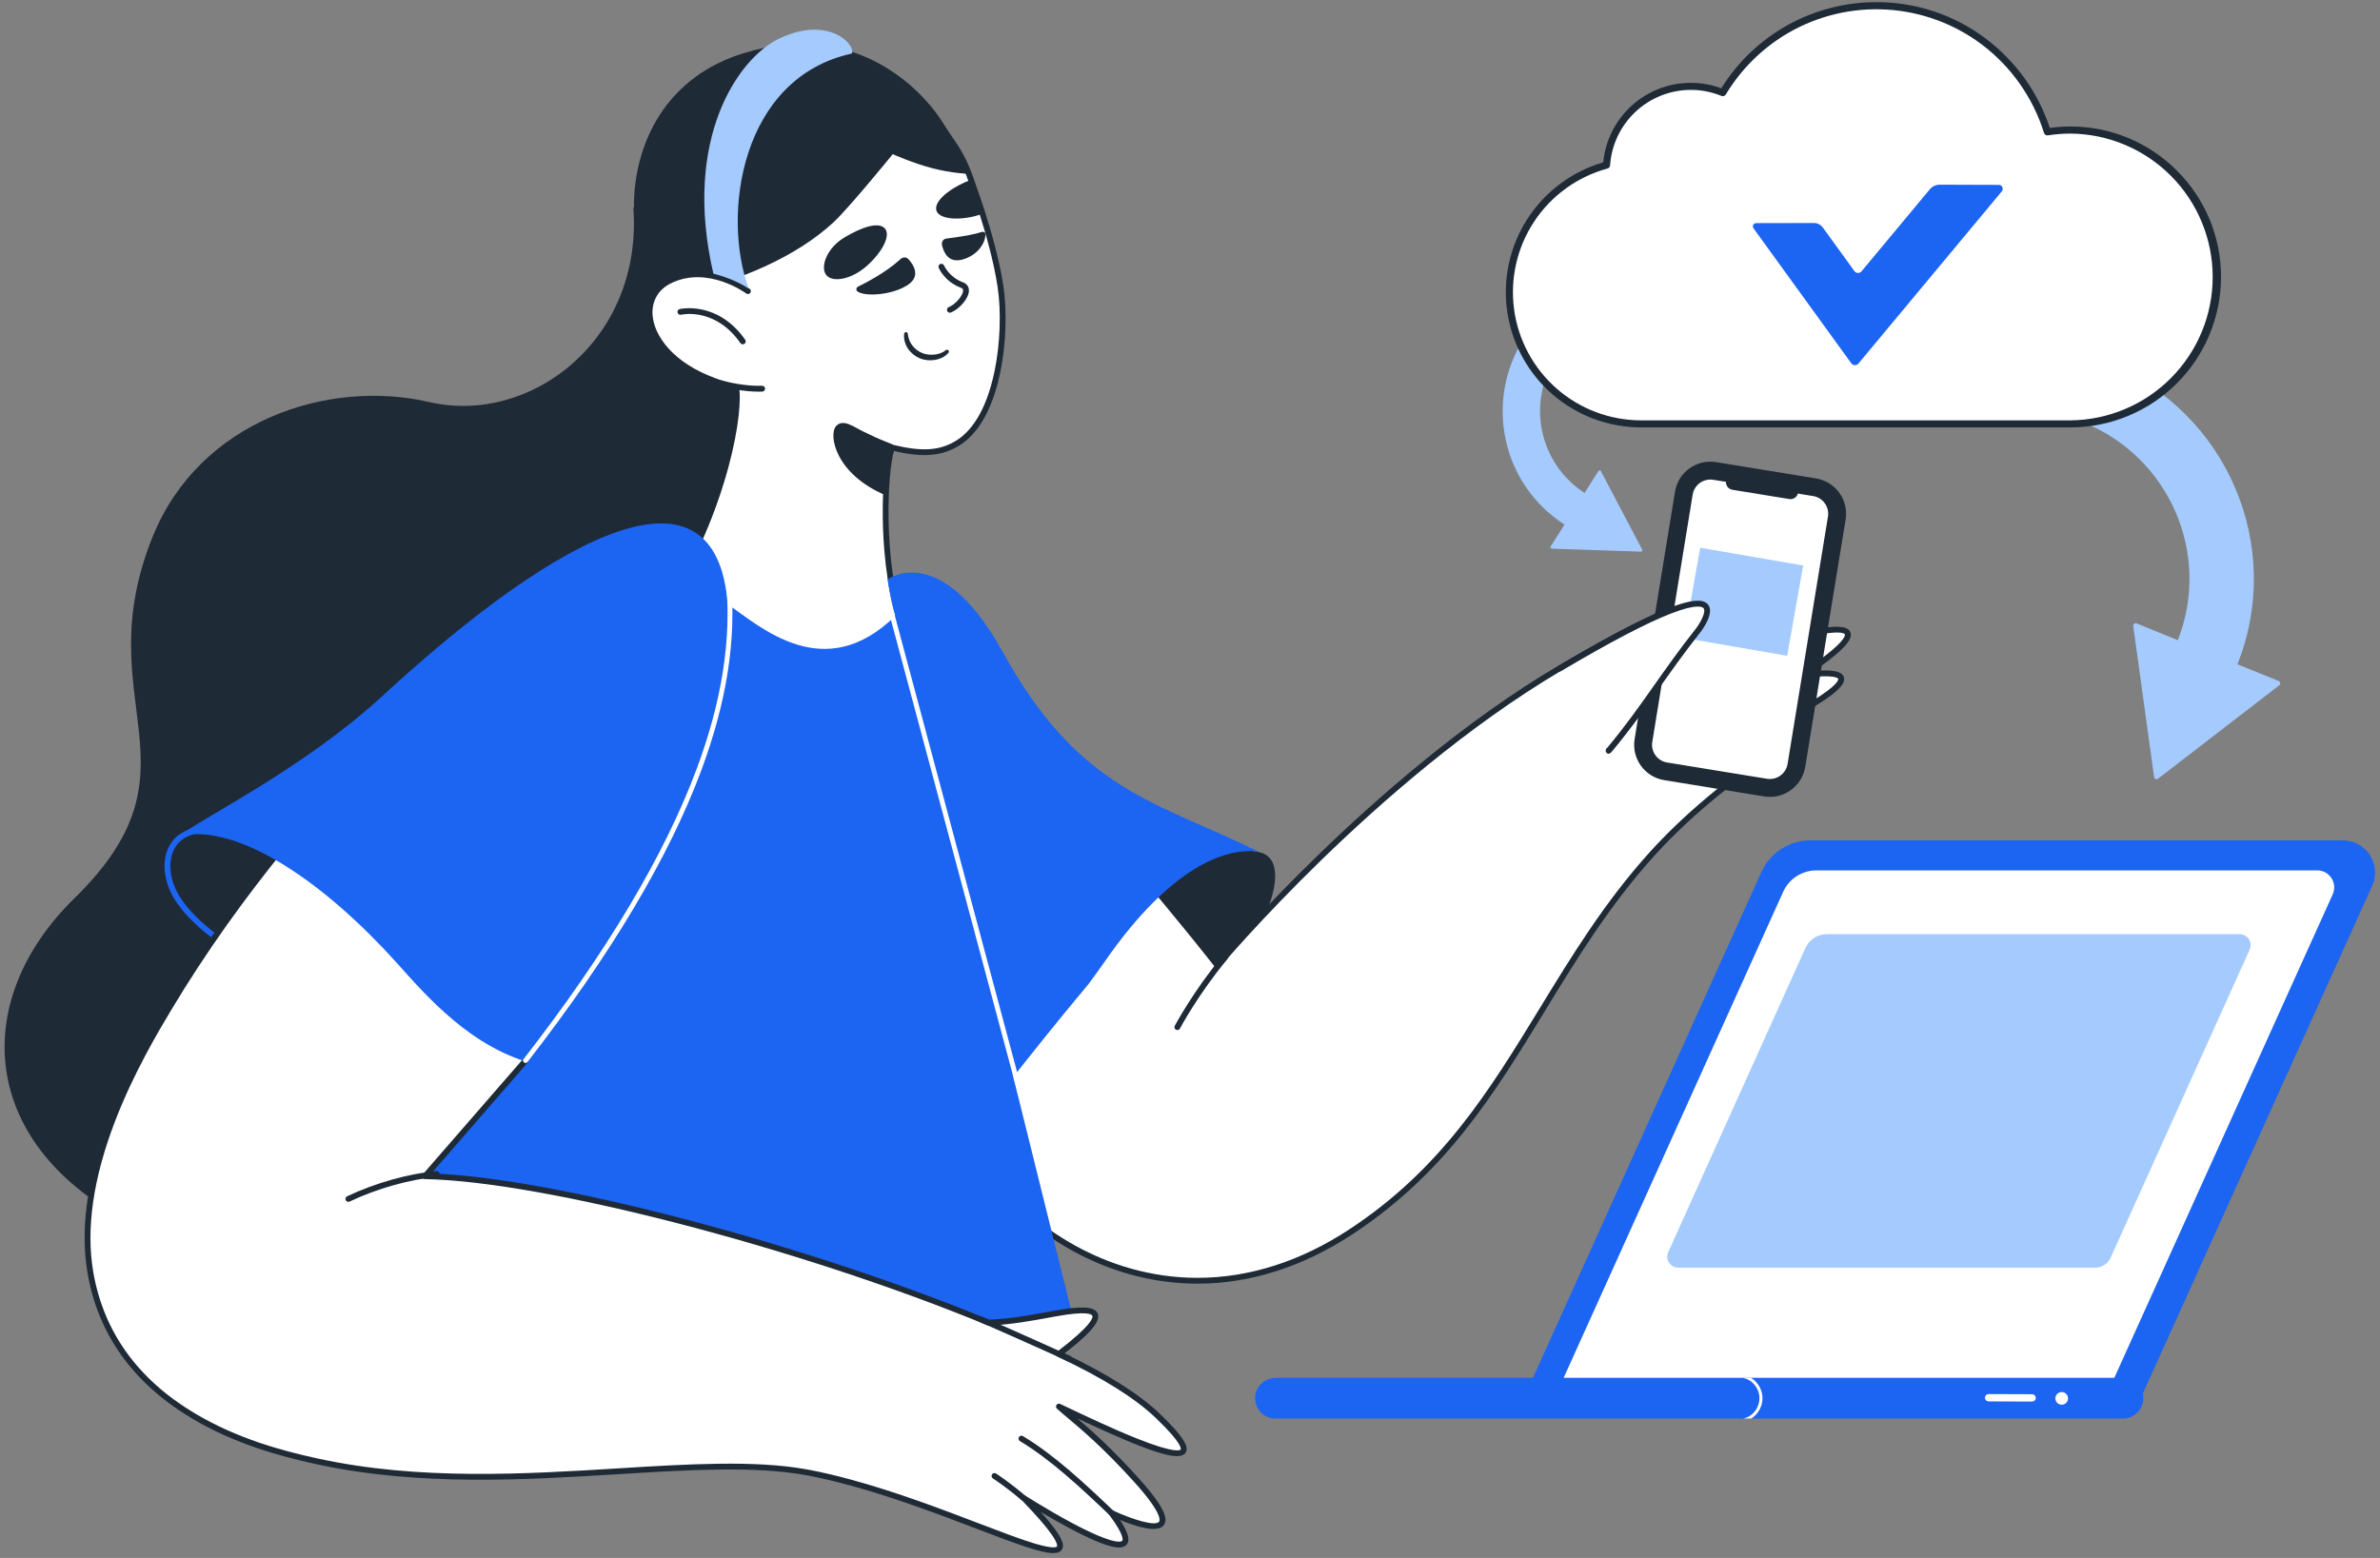 <svg width="336" height="220" viewBox="0 0 336 220" fill="none" xmlns="http://www.w3.org/2000/svg">
<rect x="0" y="0" width="336" height="220" fill="#808080" stroke="none"/>
<g clip-path="url(#clip0_1_8945)">
<g clip-path="url(#clip1_1_8945)">
<path d="M216.803 199.893C215.451 199.893 214.451 198.927 215.007 197.697L248.67 123.146C249.899 120.423 252.614 118.672 255.607 118.672H330.747C334.051 118.672 336.254 122.075 334.897 125.082L301.418 199.225C301.116 199.892 300.534 199.807 299.801 199.807L216.803 199.893H216.803Z" fill="#1C64F2"/>
<path d="M251.746 125.928C252.152 125.029 252.809 124.266 253.638 123.731C254.468 123.197 255.434 122.912 256.422 122.912H327.137C328.879 122.912 330.04 124.706 329.325 126.292L297.944 195.788H220.201L251.746 125.928Z" fill="white"/>
<path d="M193.435 195.245L195.49 199.733L215.607 199.593L244.951 199.388L245.391 199.863L245.814 200.319L245.815 200.32H299.705C301.295 200.32 302.585 199.033 302.585 197.446C302.585 197.223 302.561 197.008 302.513 196.8C302.219 195.523 301.074 194.57 299.705 194.57H245.968L245.939 194.578L245.936 194.579L244.585 194.938L216.176 195.108L193.435 195.245Z" fill="#1C64F2"/>
<path d="M180.154 194.57C178.603 194.57 177.268 195.759 177.195 197.306C177.117 198.957 178.435 200.32 180.072 200.32H245.728C247.319 200.32 248.608 199.033 248.608 197.445C248.608 195.857 247.319 194.57 245.728 194.57H180.154L180.154 194.57Z" fill="#1C64F2"/>
<path d="M291.064 198.368C290.569 198.368 290.168 197.967 290.168 197.473C290.168 196.979 290.569 196.579 291.064 196.579C291.559 196.579 291.96 196.979 291.96 197.473C291.96 197.967 291.559 198.368 291.064 198.368Z" fill="white"/>
<path d="M286.884 197.922C287.021 197.922 287.153 197.867 287.251 197.771C287.348 197.674 287.403 197.542 287.403 197.405C287.404 197.337 287.39 197.27 287.365 197.207C287.339 197.144 287.301 197.087 287.253 197.038C287.205 196.99 287.147 196.952 287.085 196.925C287.022 196.899 286.954 196.885 286.886 196.885L280.75 196.864H280.748C280.611 196.864 280.479 196.918 280.382 197.015C280.284 197.112 280.229 197.243 280.229 197.38C280.229 197.448 280.242 197.516 280.268 197.579C280.294 197.642 280.332 197.699 280.38 197.747C280.428 197.795 280.485 197.834 280.548 197.86C280.611 197.886 280.678 197.9 280.746 197.9L286.882 197.922H286.884Z" fill="white"/>
<path d="M247.204 194.57C248.152 195.149 248.823 196.247 248.823 197.445C248.823 198.374 248.425 199.244 247.808 199.861C247.634 200.036 247.442 200.19 247.236 200.32H246.057C246.177 200.302 246.296 200.274 246.413 200.238C246.414 200.238 246.415 200.237 246.416 200.237C246.679 200.155 246.929 200.027 247.156 199.861H247.157C247.89 199.333 248.394 198.427 248.394 197.445C248.394 195.989 247.267 194.702 245.936 194.579C245.918 194.577 245.9 194.576 245.882 194.575L245.834 194.572H245.829C245.816 194.571 245.802 194.571 245.789 194.571L247.204 194.57Z" fill="white"/>
</g>
<g clip-path="url(#clip2_1_8945)">
<path d="M133.745 156.984C144.97 151.663 151.7 141.769 156.071 135.635C164.679 123.558 172.02 118.786 177.986 120.401C186.497 122.706 167.659 156.562 133.745 156.984Z" fill="#1F2A37"/>
<path d="M233.248 120.567C216.961 138.581 212.234 159.83 190.679 173.973C166.881 189.587 142.779 176.358 133.745 156.984L161.46 123.664C162.833 125.144 166.723 129.93 168.176 131.709C168.466 132.063 168.754 132.418 169.041 132.774C170.669 134.789 171.885 136.36 171.885 136.36C171.885 136.36 194.232 109.681 220.274 94.319C248.614 77.602 239.872 88.953 239.872 88.953C271.086 77.483 252.344 90.196 252.344 90.196C270.226 85.479 254.448 95.341 254.448 95.341C268.241 93.571 251.735 101.738 251.38 101.914C263.086 99.641 245.88 106.595 233.248 120.567Z" fill="white"/>
<path d="M169.065 181.273C165.808 181.273 162.554 180.819 159.337 179.905C148.252 176.754 138.545 168.251 133.372 157.158C133.339 157.087 133.327 157.009 133.337 156.931C133.347 156.854 133.379 156.781 133.429 156.721L161.144 123.402C161.182 123.357 161.228 123.32 161.281 123.295C161.334 123.269 161.391 123.255 161.45 123.253C161.508 123.251 161.566 123.262 161.62 123.285C161.674 123.308 161.723 123.342 161.762 123.385C163.025 124.747 166.431 128.919 168.067 130.925L168.495 131.449C168.794 131.813 169.083 132.172 169.361 132.516C170.215 133.574 171.062 134.638 171.9 135.709C173.226 134.162 178.467 128.15 186.028 120.805C194.111 112.952 206.578 101.921 220.065 93.965C237.065 83.937 240.293 84.204 241.241 85.278C241.889 86.011 241.418 87.236 240.906 88.138C246.457 86.126 250.705 84.791 253.543 84.168C256.385 83.544 257.831 83.616 258.234 84.401C258.644 85.2 257.843 86.379 255.636 88.225C255.201 88.587 254.759 88.939 254.308 89.281C259.785 87.998 260.896 88.533 261.211 89.261C261.461 89.839 261.338 90.818 258.138 93.277C257.428 93.823 256.7 94.337 256.095 94.749C258.776 94.526 260.061 94.806 260.31 95.631C260.502 96.266 260.203 97.309 256.152 99.767C255.343 100.258 254.518 100.723 253.795 101.117C255.088 100.996 255.478 101.186 255.638 101.554C255.976 102.335 254.839 103.202 250.844 106.088C246.309 109.363 239.456 114.313 233.553 120.843C227.227 127.84 222.604 135.405 218.134 142.721C210.932 154.507 204.13 165.639 190.904 174.317C183.872 178.931 176.46 181.273 169.065 181.273ZM134.229 157.046C139.329 167.811 148.781 176.05 159.562 179.113C162.701 180.005 165.879 180.448 169.059 180.449C176.299 180.449 183.558 178.153 190.453 173.629C203.525 165.053 210.28 153.997 217.432 142.293C221.922 134.944 226.565 127.345 232.943 120.291C238.904 113.697 245.799 108.717 250.362 105.421C252.352 103.984 254.404 102.501 254.803 101.915C254.507 101.868 253.693 101.884 251.459 102.318C251.256 102.357 251.056 102.241 250.991 102.046C250.925 101.85 251.013 101.637 251.198 101.545C251.441 101.425 253.636 100.332 255.725 99.064C259.704 96.649 259.532 95.9 259.522 95.869C259.514 95.839 259.245 95.14 254.501 95.749C254.408 95.761 254.313 95.741 254.233 95.692C254.153 95.643 254.092 95.568 254.06 95.48C254.029 95.391 254.028 95.295 254.059 95.206C254.09 95.117 254.151 95.042 254.23 94.992C254.248 94.981 255.997 93.885 257.64 92.622C260.703 90.267 260.468 89.614 260.456 89.587C260.412 89.486 259.814 88.651 252.449 90.594C252.355 90.618 252.256 90.609 252.168 90.567C252.08 90.526 252.01 90.455 251.97 90.366C251.93 90.278 251.922 90.178 251.948 90.085C251.975 89.991 252.033 89.91 252.113 89.856C252.129 89.845 253.675 88.793 255.112 87.591C257.764 85.371 257.505 84.782 257.502 84.776C257.49 84.753 257.17 84.214 253.719 84.972C250.72 85.63 246.109 87.099 240.014 89.339C239.931 89.37 239.839 89.372 239.754 89.347C239.669 89.321 239.594 89.268 239.542 89.196C239.489 89.124 239.461 89.038 239.462 88.948C239.463 88.859 239.492 88.773 239.546 88.702C240.226 87.818 241.039 86.291 240.625 85.823C240.212 85.356 237.537 84.614 220.483 94.673C207.066 102.588 194.652 113.573 186.601 121.395C177.875 129.873 172.257 136.558 172.201 136.624C172.162 136.672 172.112 136.709 172.056 136.735C172 136.76 171.939 136.773 171.878 136.772C171.816 136.771 171.756 136.756 171.701 136.728C171.646 136.7 171.598 136.661 171.56 136.612C171.548 136.596 170.328 135.021 168.721 133.032C168.435 132.677 168.148 132.323 167.859 131.97L167.43 131.445C165.921 129.596 162.904 125.898 161.474 124.292L134.229 157.046Z" fill="#1F2A37"/>
<path d="M172.99 135.14C168.768 140.222 166.216 145.046 166.216 145.046L172.99 135.14Z" fill="white"/>
<path d="M166.215 145.457C166.145 145.457 166.075 145.439 166.013 145.404C165.952 145.369 165.9 145.319 165.863 145.258C165.827 145.197 165.807 145.128 165.805 145.057C165.803 144.986 165.819 144.916 165.852 144.853C165.878 144.805 168.472 139.934 172.674 134.877C172.744 134.793 172.844 134.74 172.953 134.73C173.061 134.72 173.169 134.754 173.253 134.823C173.337 134.893 173.39 134.993 173.4 135.102C173.41 135.21 173.377 135.319 173.307 135.403C169.159 140.395 166.605 145.19 166.58 145.238C166.545 145.304 166.492 145.36 166.428 145.398C166.364 145.437 166.29 145.457 166.215 145.457ZM227.164 106.34C227.085 106.34 227.008 106.318 226.942 106.275C226.876 106.233 226.824 106.173 226.791 106.102C226.758 106.031 226.745 105.952 226.756 105.875C226.766 105.797 226.798 105.724 226.849 105.664C229.542 102.456 231.635 99.5 233.851 96.371C235.725 93.724 237.662 90.988 240.096 87.912C240.164 87.828 240.263 87.773 240.371 87.761C240.479 87.749 240.587 87.78 240.672 87.847C240.757 87.915 240.812 88.013 240.825 88.121C240.838 88.228 240.808 88.337 240.741 88.423C238.321 91.481 236.39 94.208 234.522 96.846C232.296 99.99 230.194 102.959 227.479 106.193C227.44 106.239 227.392 106.276 227.338 106.301C227.283 106.327 227.224 106.34 227.164 106.34ZM241.415 96.15C241.321 96.15 241.23 96.118 241.157 96.059C241.084 96 241.033 95.918 241.013 95.826C240.993 95.734 241.005 95.639 241.047 95.555C241.089 95.471 241.158 95.403 241.243 95.364C241.328 95.325 249.792 91.431 253.853 88.688C253.898 88.657 253.949 88.635 254.002 88.624C254.055 88.612 254.11 88.611 254.164 88.621C254.218 88.631 254.269 88.651 254.315 88.681C254.36 88.711 254.399 88.75 254.43 88.795C254.46 88.841 254.482 88.891 254.492 88.945C254.503 88.999 254.503 89.054 254.492 89.107C254.481 89.161 254.46 89.211 254.429 89.257C254.399 89.302 254.359 89.34 254.314 89.37C250.197 92.15 241.672 96.073 241.586 96.112C241.531 96.137 241.472 96.15 241.415 96.15ZM243.777 100.495C243.681 100.495 243.588 100.462 243.514 100.4C243.44 100.339 243.39 100.253 243.373 100.159C243.355 100.064 243.371 99.966 243.418 99.882C243.465 99.799 243.54 99.734 243.63 99.7C243.703 99.672 251 96.863 256.009 93.851C256.103 93.795 256.215 93.778 256.321 93.804C256.427 93.831 256.518 93.898 256.574 93.992C256.63 94.085 256.647 94.197 256.62 94.303C256.594 94.409 256.527 94.5 256.433 94.556C251.361 97.605 243.998 100.439 243.924 100.468C243.877 100.486 243.828 100.495 243.777 100.495ZM244.494 104.921C244.397 104.921 244.302 104.886 244.228 104.823C244.154 104.76 244.104 104.672 244.089 104.576C244.073 104.48 244.092 104.381 244.142 104.298C244.193 104.214 244.271 104.151 244.364 104.12C244.416 104.102 249.666 102.334 253.714 100.286C253.762 100.262 253.815 100.247 253.869 100.243C253.923 100.239 253.977 100.245 254.028 100.262C254.08 100.279 254.127 100.306 254.168 100.341C254.209 100.376 254.243 100.419 254.267 100.467C254.291 100.516 254.306 100.568 254.31 100.622C254.314 100.676 254.308 100.73 254.291 100.781C254.274 100.833 254.247 100.88 254.212 100.921C254.177 100.962 254.134 100.996 254.086 101.02C249.984 103.095 244.678 104.882 244.625 104.9C244.583 104.914 244.539 104.921 244.494 104.921Z" fill="#1F2A37"/>
<path d="M89.408 29.247C90.826 47.915 74.95 60.1 60.594 56.775C46.238 53.45 28.183 59.482 21.593 75.688C12.034 99.196 29.508 108.289 10.521 126.835C-5.296 142.285 -2.699 164.192 22.607 174.56C22.607 174.56 72.46 182.795 83.726 173.093C92.845 165.239 98.429 155.242 102.122 143.014C110.376 115.679 100.426 96.476 100.426 96.476L106.523 51.354L89.408 29.247Z" fill="#1F2A37"/>
<path d="M135.341 62.487C132.999 63.989 130.404 64.304 125.939 63.202C124.913 65.722 124.137 78.787 127.202 88.058C123.518 94.014 101.926 97.322 94.267 84.6C102.449 71.538 104.628 57.846 103.899 54.575L94.805 41.984C94.566 41.697 94.335 41.402 94.113 41.101C92.939 39.518 93.642 37.434 93.008 35.624C89.265 24.958 93.575 12.968 107.236 9.015C107.417 8.966 108.63 8.605 108.642 8.602C111.489 7.839 113.377 7.79 116.319 8.023C122.938 8.545 128.331 11.504 132.155 16.873C133.742 19.102 135.23 20.918 136.321 23.422C136.606 24.083 136.861 24.749 137.096 25.422C137.115 25.467 137.129 25.512 137.145 25.558C137.147 25.568 137.151 25.576 137.154 25.584V25.585C137.154 25.587 137.156 25.588 137.156 25.59C137.163 25.607 137.169 25.627 137.176 25.645C137.176 25.649 137.178 25.653 137.18 25.657C137.181 25.662 137.185 25.669 137.187 25.674C137.194 25.698 137.201 25.722 137.21 25.744C137.212 25.751 137.216 25.763 137.218 25.771C137.344 26.132 137.742 27.232 138.254 28.774C138.332 29.011 138.41 29.247 138.486 29.485C138.551 29.682 138.616 29.885 138.682 30.092C138.689 30.117 138.698 30.143 138.706 30.169C139.618 33.042 140.698 36.869 141.234 40.371C142.226 46.848 141.088 58.8 135.341 62.487Z" fill="white"/>
<path d="M112.302 93.745C112.243 93.745 112.185 93.745 112.126 93.744C103.94 93.695 97.303 90.44 93.915 84.812C93.876 84.747 93.855 84.673 93.856 84.597C93.856 84.521 93.878 84.446 93.918 84.382C102.122 71.285 104.116 57.834 103.514 54.745L94.48 42.236C94.238 41.946 94.005 41.649 93.781 41.344C93.02 40.319 92.972 39.131 92.925 37.982C92.893 37.196 92.862 36.453 92.62 35.76C90.603 30.014 90.902 24.114 93.461 19.149C96.067 14.093 100.79 10.452 107.121 8.62C107.3 8.571 108.477 8.222 108.523 8.208C111.499 7.41 113.416 7.381 116.352 7.613C123.181 8.152 128.611 11.187 132.49 16.635C132.78 17.042 133.068 17.436 133.349 17.823C134.604 19.545 135.79 21.172 136.699 23.258C136.973 23.895 137.229 24.556 137.482 25.277C137.495 25.311 137.507 25.345 137.518 25.378L137.533 25.419L137.538 25.436L137.543 25.448C137.548 25.46 137.552 25.473 137.556 25.486C137.561 25.498 137.566 25.51 137.569 25.522C137.574 25.535 137.579 25.548 137.582 25.558C137.585 25.567 137.587 25.576 137.59 25.585C137.6 25.607 137.606 25.627 137.612 25.65L137.693 25.881C138.02 26.799 138.337 27.72 138.645 28.645C138.724 28.882 138.801 29.12 138.878 29.358C138.928 29.511 138.979 29.669 139.031 29.83L139.074 29.966L139.079 29.982L139.086 30.006C139.091 30.021 139.096 30.036 139.1 30.05C139.955 32.744 141.09 36.708 141.641 40.308C142.194 43.92 142.032 48.614 141.218 52.558C140.496 56.054 138.93 60.674 135.563 62.833H135.563C133.101 64.412 130.371 64.666 126.206 63.689C125.289 66.76 124.646 79.014 127.592 87.929C127.631 88.044 127.616 88.171 127.552 88.275C125.614 91.406 119.079 93.745 112.302 93.745ZM94.751 84.602C96.485 87.383 99.006 89.518 102.248 90.949C105.121 92.218 108.539 92.9 112.131 92.921C112.189 92.922 112.248 92.922 112.306 92.922C118.702 92.922 124.826 90.829 126.75 87.999C125 82.586 124.667 76.357 124.625 73.104C124.562 68.161 125.047 64.303 125.559 63.047C125.596 62.956 125.665 62.88 125.753 62.836C125.841 62.791 125.942 62.779 126.038 62.803C130.22 63.835 132.767 63.649 135.119 62.141C136.844 61.034 139.163 58.445 140.412 52.392C141.208 48.537 141.367 43.954 140.827 40.433C140.284 36.882 139.16 32.959 138.314 30.293C138.312 30.288 138.311 30.284 138.309 30.279L138.302 30.254C138.297 30.24 138.293 30.225 138.288 30.211L138.247 30.082C138.197 29.925 138.147 29.769 138.095 29.613C138.019 29.377 137.942 29.14 137.864 28.905C137.44 27.628 137.1 26.671 136.918 26.156L136.829 25.907C136.825 25.895 136.821 25.882 136.818 25.869C136.812 25.851 136.805 25.832 136.8 25.814C136.795 25.802 136.791 25.791 136.787 25.779C136.783 25.768 136.78 25.758 136.776 25.748C136.773 25.741 136.771 25.735 136.768 25.728L136.767 25.724C136.761 25.708 136.755 25.691 136.751 25.675L136.741 25.646C136.732 25.623 136.724 25.599 136.715 25.575C136.712 25.569 136.71 25.563 136.708 25.557C136.461 24.851 136.211 24.205 135.943 23.585C135.071 21.583 133.912 19.992 132.684 18.308C132.401 17.918 132.112 17.522 131.82 17.112C128.088 11.872 122.862 8.952 116.287 8.433C113.449 8.208 111.597 8.236 108.753 8.998C108.645 9.03 107.527 9.362 107.344 9.412C101.242 11.178 96.692 14.675 94.192 19.525C91.738 24.288 91.455 29.957 93.396 35.487C93.68 36.297 93.714 37.137 93.747 37.949C93.791 39.02 93.832 40.032 94.443 40.856C94.657 41.146 94.885 41.437 95.121 41.72C95.127 41.728 95.133 41.735 95.138 41.743L104.232 54.334C104.265 54.38 104.288 54.431 104.3 54.486C104.669 56.139 104.355 60.348 102.822 66.023C101.6 70.546 99.21 77.422 94.751 84.602ZM137.574 25.539L137.574 25.54C137.574 25.54 137.574 25.539 137.574 25.539ZM137.573 25.537L137.574 25.538C137.574 25.538 137.573 25.537 137.573 25.537Z" fill="#1F2A37"/>
<path d="M119.197 33.545C116.696 35.05 115.765 37.724 116.642 38.831C117.518 39.938 120.19 39.493 122.372 37.554C124.615 35.56 125.765 33.231 124.927 32.269C124.059 31.271 121.679 32.053 119.197 33.545ZM138.706 30.169C138.333 30.323 137.95 30.448 137.558 30.541C134.856 31.193 132.478 30.838 132.187 29.692C131.888 28.503 133.722 26.866 136.168 25.767C136.481 25.627 136.789 25.505 137.096 25.422C137.115 25.467 137.129 25.512 137.145 25.558C137.147 25.567 137.15 25.577 137.154 25.585L137.176 25.645C137.176 25.649 137.178 25.653 137.18 25.657C137.181 25.662 137.185 25.669 137.187 25.674C137.194 25.698 137.201 25.722 137.21 25.743C137.212 25.751 137.216 25.763 137.218 25.771C137.344 26.132 137.742 27.232 138.254 28.774C138.389 29.185 138.533 29.627 138.682 30.092C138.689 30.117 138.699 30.143 138.706 30.169ZM133.904 49.813C133.669 50.101 133.363 50.324 133.038 50.49C132.712 50.652 132.363 50.764 132.003 50.822C131.291 50.94 130.547 50.883 129.849 50.6C129.511 50.456 129.194 50.264 128.909 50.032C128.627 49.797 128.374 49.525 128.174 49.217C127.77 48.607 127.558 47.858 127.641 47.135C127.648 47.07 127.679 47.01 127.728 46.967C127.777 46.924 127.84 46.9 127.905 46.901C127.971 46.902 128.033 46.928 128.081 46.972C128.129 47.017 128.158 47.078 128.163 47.143L128.163 47.149C128.213 47.749 128.442 48.314 128.796 48.781C129.153 49.248 129.626 49.613 130.167 49.843C130.692 50.063 131.308 50.131 131.9 50.075C132.493 50.016 133.077 49.822 133.528 49.449L133.533 49.445C133.583 49.403 133.647 49.382 133.712 49.385C133.777 49.388 133.839 49.415 133.885 49.461C133.931 49.507 133.959 49.568 133.962 49.633C133.966 49.698 133.945 49.762 133.904 49.813ZM121.117 40.489C122.224 39.919 124.913 38.612 127.172 36.558C127.248 36.489 127.336 36.436 127.432 36.401C127.528 36.367 127.63 36.352 127.731 36.358C127.833 36.363 127.933 36.388 128.025 36.432C128.117 36.476 128.199 36.538 128.267 36.614C129.005 37.437 129.961 38.976 128.242 40.178C126.13 41.655 122.153 41.952 121.056 41.157C120.821 40.987 120.858 40.622 121.117 40.489ZM138.547 32.766C137.459 33.138 135.904 33.39 133.566 33.698C133.14 33.754 132.891 34.213 132.991 34.631C133.25 35.705 133.924 37.215 135.94 36.634C137.956 36.052 139.071 34.447 139.132 33.096C139.145 32.805 138.823 32.672 138.547 32.766ZM126.034 21.771C126.034 21.771 119.836 29.387 117.674 31.392C112.754 35.953 104.684 39.855 94.736 41.798C94.539 41.562 94.329 41.331 94.112 41.101C92.939 39.518 90.917 35.956 90.259 34.155C88.296 28.785 89.182 12.464 104.862 7.55C121.304 2.399 130.456 13.546 132.378 16.245C133.965 18.474 135.23 20.918 136.321 23.422C136.606 24.083 136.515 23.895 136.78 24.555C136.789 24.576 134.234 24.438 131.66 23.767C128.866 23.038 126.034 21.771 126.034 21.771Z" fill="#1F2A37"/>
<path d="M105.595 41.116C105.595 41.116 100.057 36.943 94.553 39.627C89.362 42.159 91.073 50.384 101.204 53.924C102.761 54.468 105.496 54.97 107.599 54.888" fill="white"/>
<path d="M107.121 55.309C105.017 55.309 102.541 54.827 101.069 54.312C98.098 53.274 95.614 51.747 93.885 49.894C92.326 48.223 91.408 46.3 91.3 44.48C91.165 42.179 92.285 40.276 94.373 39.257C100.038 36.495 105.608 40.611 105.843 40.788C105.929 40.854 105.986 40.951 106 41.058C106.015 41.166 105.987 41.275 105.921 41.362C105.856 41.448 105.759 41.506 105.652 41.521C105.544 41.537 105.435 41.509 105.348 41.445C105.294 41.405 99.94 37.457 94.734 39.996C92.959 40.862 92.007 42.479 92.122 44.432C92.285 47.203 94.797 51.249 101.34 53.536C102.818 54.052 105.508 54.558 107.583 54.477C107.637 54.475 107.691 54.483 107.742 54.502C107.792 54.52 107.839 54.549 107.879 54.585C107.919 54.622 107.951 54.666 107.973 54.716C107.996 54.765 108.008 54.818 108.01 54.872C108.014 54.981 107.975 55.087 107.901 55.167C107.827 55.248 107.724 55.295 107.615 55.299C107.453 55.306 107.288 55.309 107.121 55.309ZM126.076 62.791C125.726 63.823 125.33 66.532 125.197 70.009C125.196 70.008 125.194 70.008 125.194 70.008C117.875 66.997 116.906 61.328 118.063 60.136C119.066 59.104 120.564 60.305 121.828 60.914C124.322 62.115 123.897 61.894 126.076 62.791Z" fill="#1F2A37"/>
<path d="M96.052 44.043C96.052 44.043 101.116 42.857 104.862 48.207L96.052 44.043Z" fill="white"/>
<path d="M104.863 48.618C104.797 48.619 104.731 48.603 104.673 48.572C104.614 48.542 104.563 48.497 104.525 48.443C100.993 43.399 96.341 44.399 96.145 44.444C95.922 44.495 95.703 44.357 95.652 44.136C95.601 43.915 95.737 43.694 95.958 43.643C96.013 43.63 97.335 43.33 99.138 43.717C100.793 44.072 103.187 45.099 105.199 47.971C105.242 48.033 105.268 48.105 105.273 48.18C105.277 48.255 105.262 48.33 105.227 48.397C105.192 48.464 105.14 48.52 105.076 48.559C105.012 48.598 104.938 48.618 104.863 48.618ZM134.1 44.16C134.004 44.16 133.911 44.127 133.838 44.065C133.764 44.004 133.714 43.92 133.696 43.825C133.678 43.731 133.693 43.634 133.739 43.55C133.785 43.466 133.859 43.401 133.949 43.366C134.879 42.997 135.974 41.728 135.967 41.024C135.966 40.882 135.927 40.736 135.651 40.632C133.348 39.768 132.554 37.892 132.521 37.813C132.479 37.712 132.48 37.599 132.521 37.498C132.563 37.397 132.643 37.317 132.744 37.276C132.845 37.234 132.958 37.234 133.059 37.276C133.16 37.318 133.24 37.398 133.281 37.498C133.292 37.525 133.991 39.13 135.941 39.862C136.483 40.066 136.785 40.476 136.79 41.016C136.8 42.148 135.403 43.675 134.251 44.13C134.203 44.15 134.152 44.16 134.1 44.16Z" fill="#1F2A37"/>
<path d="M87.751 152.487C87.751 160.821 65.903 173.973 57.569 173.973C49.234 173.973 57.569 160.821 57.569 152.487C57.569 144.153 64.325 137.397 72.66 137.397C80.994 137.397 87.751 144.153 87.751 152.487Z" fill="#1C64F2"/>
<path d="M177.891 120.37C177.85 120.353 177.759 120.319 177.61 120.286C177.339 120.218 176.881 120.151 176.228 120.192C172.994 120.211 165.55 122.018 156.072 135.635C155.294 136.754 154.497 137.86 153.682 138.953C151.396 141.676 149.212 144.357 147.429 146.576C144.818 149.818 143.055 152.08 143.055 152.08L151.254 185.144C151.254 185.144 149.32 189.478 144.099 190.721C137.826 192.213 127.549 194.154 113.512 191.09C82.685 184.362 47.906 190.14 47.906 190.14L77.336 149.182L102.736 85.336C107.302 88.44 116.343 96.843 126.389 86.979C125.675 84.567 125.313 81.82 125.313 81.82C125.313 81.82 132.802 76.21 141.555 92.061C152.461 111.811 163.177 113.111 177.891 120.37Z" fill="#1C64F2"/>
<path d="M72.013 149.319C71.98 149.319 71.947 149.315 71.913 149.306C58.302 145.877 47.184 142.028 38.866 137.866C31.765 134.313 26.851 130.562 24.654 127.019C22.951 124.274 22.761 121.051 24.181 119C25.516 117.069 28.082 116.367 31.404 117.023C31.457 117.033 31.507 117.054 31.552 117.084C31.597 117.114 31.636 117.152 31.666 117.197C31.696 117.242 31.717 117.292 31.728 117.345C31.738 117.398 31.738 117.453 31.728 117.506C31.718 117.559 31.697 117.609 31.667 117.654C31.637 117.699 31.598 117.738 31.553 117.768C31.509 117.798 31.458 117.819 31.405 117.829C31.352 117.84 31.298 117.84 31.245 117.83C28.264 117.242 25.995 117.823 24.857 119.468C23.621 121.254 23.821 124.114 25.353 126.586C30.089 134.224 47.133 142.215 72.114 148.508C72.211 148.533 72.296 148.592 72.353 148.675C72.41 148.758 72.435 148.858 72.422 148.958C72.41 149.058 72.362 149.149 72.286 149.216C72.211 149.282 72.114 149.319 72.013 149.319Z" fill="#1C64F2"/>
<path d="M163.47 199.956C160.655 197.261 156.343 194.442 149.493 191.21L149.495 191.208C156.725 185.689 156.154 184.168 148.924 185.499C145.824 186.07 142.87 186.634 139.614 186.769H139.611C139.592 186.771 139.575 186.773 139.556 186.773C114.287 176.317 77.572 166.436 60.081 166.098C60.081 166.098 60.05 166.098 60.007 166.095L74.708 149.181L97.994 105.218L70.378 89.107C70.378 89.107 43.487 109.54 23.778 142.484C19.895 148.975 10.277 165.291 12.764 179.711C16.208 199.675 37.305 204.718 44.542 206.317C44.612 206.333 44.684 206.348 44.753 206.362C70.023 211.874 96.967 204.855 113.781 207.898C113.922 207.92 114.061 207.946 114.2 207.972H114.205C116.13 208.344 118.076 208.807 120.017 209.338C139.883 214.724 159.108 226.642 144.547 211.564C144.547 211.564 165.248 224.787 156.917 213.659C157.142 213.764 170.426 220.032 160.339 208.901C154.822 202.814 151.398 200.34 149.495 198.627C156.725 202.053 174.801 210.804 163.47 199.956Z" fill="white"/>
<path d="M148.687 219.323C146.977 219.323 143.598 218.069 137.883 215.887C132.74 213.923 126.34 211.478 119.909 209.734C117.915 209.19 115.977 208.734 114.148 208.38C114.14 208.379 114.132 208.378 114.124 208.376C113.989 208.351 113.855 208.325 113.718 208.304C106.498 206.998 97.182 207.57 87.318 208.175C74.084 208.988 59.083 209.909 44.666 206.764L44.64 206.759C44.575 206.746 44.51 206.732 44.446 206.716C39.559 205.637 33.154 203.926 27.02 200.254C18.785 195.325 13.852 188.437 12.359 179.781C9.814 165.025 19.703 148.496 23.425 142.273C33.628 125.219 45.78 111.586 54.178 103.152C63.279 94.011 70.062 88.831 70.129 88.78C70.194 88.731 70.272 88.702 70.353 88.697C70.434 88.692 70.515 88.711 70.585 88.752L98.202 104.862C98.293 104.916 98.361 105.003 98.39 105.105C98.419 105.207 98.408 105.316 98.358 105.41L75.071 149.374C75.057 149.402 75.039 149.428 75.018 149.451L60.889 165.708C69.263 165.997 82.031 168.305 97.006 172.243C111.813 176.137 127.341 181.28 139.624 186.356C142.712 186.227 145.517 185.709 148.485 185.162L148.849 185.095C152.705 184.385 154.534 184.496 154.964 185.467C155.535 186.756 153.122 188.921 150.275 191.126C156.422 194.07 160.835 196.864 163.754 199.659C167.683 203.42 167.783 204.55 167.363 205.159C166.486 206.431 162.568 205.209 152.112 200.317C154.108 202.013 156.901 204.494 160.643 208.625C164.863 213.281 164.813 214.678 164.298 215.375C163.42 216.563 160.295 215.547 158.115 214.639C159.308 216.445 159.587 217.549 159.028 218.152C158.461 218.762 157.018 219.038 150.841 215.728C149.431 214.972 148.048 214.173 146.922 213.502C149.979 216.908 150.363 218.146 149.906 218.838C149.689 219.166 149.292 219.323 148.687 219.323ZM114.257 207.564C114.266 207.566 114.275 207.567 114.283 207.568C116.139 207.927 118.105 208.389 120.125 208.941C126.594 210.695 133.016 213.148 138.177 215.118C141.32 216.319 144.034 217.355 146.028 217.956C148.786 218.787 149.17 218.458 149.219 218.384C149.228 218.371 149.421 218.045 148.424 216.63C147.622 215.49 146.256 213.926 144.251 211.85C144.181 211.777 144.14 211.682 144.136 211.581C144.132 211.48 144.165 211.382 144.229 211.304C144.292 211.226 144.383 211.174 144.482 211.158C144.582 211.142 144.684 211.163 144.769 211.218C144.8 211.238 147.941 213.24 151.233 215.005C157.459 218.341 158.344 217.678 158.424 217.592C158.477 217.536 158.869 216.954 156.587 213.905C156.532 213.832 156.504 213.742 156.506 213.651C156.507 213.559 156.54 213.47 156.598 213.399C156.656 213.328 156.736 213.278 156.825 213.258C156.914 213.238 157.008 213.247 157.091 213.286C159.915 214.611 163.132 215.569 163.636 214.886C163.754 214.726 164.134 213.702 160.034 209.177C155.741 204.44 152.708 201.89 150.701 200.203C150.132 199.724 149.641 199.311 149.22 198.932C149.146 198.866 149.099 198.776 149.087 198.678C149.075 198.58 149.098 198.481 149.153 198.399C149.208 198.316 149.29 198.257 149.385 198.23C149.48 198.204 149.582 198.213 149.671 198.255L150.357 198.581C153.183 199.922 157.053 201.759 160.431 203.111C166.027 205.35 166.635 204.767 166.685 204.693C166.704 204.666 167.093 203.994 163.185 200.253C160.236 197.429 155.7 194.593 149.317 191.582C149.253 191.552 149.198 191.506 149.157 191.448C149.116 191.39 149.09 191.322 149.083 191.252C149.076 191.181 149.087 191.11 149.116 191.045C149.144 190.98 149.189 190.923 149.246 190.881C154.25 187.061 154.312 186.026 154.212 185.8C154.13 185.614 153.51 185.073 148.999 185.904L148.634 185.971C145.632 186.525 142.796 187.048 139.644 187.179C139.558 187.189 139.477 187.186 139.399 187.154C113.139 176.287 76.812 166.833 60.074 166.509H60.074C60.069 166.509 60.032 166.509 59.985 166.506C59.908 166.502 59.834 166.476 59.771 166.432C59.708 166.387 59.658 166.326 59.629 166.256C59.599 166.185 59.589 166.107 59.601 166.031C59.613 165.955 59.646 165.884 59.697 165.826L74.367 148.947L97.446 105.374L70.41 89.603C69.186 90.557 62.905 95.551 54.749 103.744C46.387 112.143 34.288 125.719 24.131 142.696C22.432 145.535 18.897 151.444 16.266 158.272C13.157 166.34 12.115 173.53 13.169 179.641C14.62 188.05 19.422 194.748 27.442 199.548C33.475 203.16 39.797 204.848 44.631 205.915C44.694 205.93 44.75 205.942 44.806 205.953L44.837 205.96C59.146 209.081 74.086 208.164 87.268 207.355C97.182 206.746 106.547 206.171 113.854 207.493C113.983 207.513 114.12 207.538 114.257 207.564Z" fill="#1F2A37"/>
<path d="M157.13 214.269C157.024 214.269 156.922 214.228 156.845 214.155C152.515 210.009 148.274 206.075 143.99 203.505C143.896 203.449 143.829 203.358 143.802 203.252C143.776 203.146 143.792 203.034 143.849 202.94C143.905 202.847 143.996 202.779 144.102 202.753C144.207 202.726 144.319 202.743 144.413 202.799C148.77 205.413 153.049 209.381 157.414 213.561C157.474 213.618 157.514 213.691 157.532 213.771C157.549 213.851 157.542 213.935 157.511 214.011C157.481 214.087 157.428 214.152 157.36 214.198C157.292 214.244 157.212 214.269 157.13 214.269ZM144.453 211.925C144.354 211.925 144.259 211.89 144.184 211.825C142.172 210.081 140.191 208.783 140.171 208.771C140.08 208.711 140.017 208.617 139.995 208.511C139.972 208.404 139.993 208.293 140.053 208.202C140.112 208.111 140.205 208.047 140.312 208.025C140.418 208.002 140.529 208.022 140.62 208.082C140.641 208.095 142.666 209.421 144.723 211.203C144.786 211.258 144.831 211.331 144.852 211.412C144.873 211.493 144.868 211.579 144.839 211.658C144.81 211.736 144.757 211.804 144.688 211.852C144.619 211.9 144.537 211.925 144.453 211.925ZM150.922 192.262C150.865 192.262 150.807 192.251 150.752 192.225C150.689 192.197 144.406 189.342 138.39 186.71C138.34 186.689 138.294 186.658 138.257 186.619C138.219 186.58 138.189 186.534 138.169 186.484C138.148 186.433 138.139 186.379 138.14 186.325C138.14 186.27 138.152 186.217 138.174 186.167C138.196 186.117 138.227 186.072 138.266 186.035C138.306 185.997 138.352 185.968 138.403 185.948C138.454 185.928 138.508 185.919 138.562 185.921C138.616 185.922 138.67 185.934 138.719 185.957C144.741 188.591 151.03 191.448 151.092 191.477C151.178 191.515 151.248 191.582 151.29 191.667C151.332 191.751 151.344 191.846 151.324 191.938C151.304 192.03 151.254 192.113 151.18 192.172C151.107 192.23 151.016 192.263 150.922 192.262ZM49.185 169.717C49.092 169.717 49.002 169.686 48.929 169.628C48.856 169.569 48.805 169.488 48.784 169.397C48.763 169.306 48.774 169.211 48.815 169.127C48.856 169.043 48.924 168.975 49.008 168.935C52.922 167.068 57.639 165.737 61.629 165.373C61.737 165.364 61.845 165.397 61.929 165.467C62.013 165.537 62.065 165.637 62.076 165.745C62.086 165.854 62.052 165.962 61.982 166.046C61.912 166.13 61.812 166.182 61.703 166.192C57.806 166.548 53.193 167.85 49.362 169.677C49.307 169.704 49.247 169.717 49.185 169.717Z" fill="#1F2A37"/>
<path d="M75.884 150.36C86.661 138.487 104.332 105.926 102.735 85.336C101.091 64.148 79.537 74.742 53.965 98.304C43.041 108.369 28.941 115.29 25.288 118.03C33.873 116.204 46.111 124.971 55.974 135.93C60.058 140.468 66.568 148.168 75.884 150.36Z" fill="#1C64F2"/>
<path d="M144.152 155.167C144.077 155.166 144.004 155.142 143.944 155.096C143.884 155.05 143.841 154.985 143.822 154.912L125.475 86.387C125.453 86.3 125.466 86.207 125.512 86.13C125.557 86.052 125.632 85.996 125.719 85.972C125.805 85.949 125.898 85.961 125.976 86.005C126.055 86.05 126.112 86.123 126.137 86.209L144.484 154.735C144.498 154.786 144.499 154.839 144.489 154.891C144.479 154.942 144.457 154.991 144.425 155.033C144.393 155.074 144.351 155.108 144.304 155.131C144.257 155.155 144.205 155.167 144.152 155.167ZM74.191 150.11C74.127 150.109 74.064 150.091 74.009 150.057C73.955 150.023 73.911 149.975 73.883 149.917C73.855 149.86 73.844 149.795 73.85 149.732C73.857 149.668 73.881 149.607 73.921 149.556C85.641 134.478 93.871 120.668 98.379 108.509C101.925 98.947 103.275 90.302 102.507 82.081C102.503 82.036 102.507 81.991 102.521 81.948C102.534 81.905 102.555 81.865 102.584 81.83C102.613 81.796 102.648 81.767 102.688 81.746C102.728 81.725 102.771 81.712 102.816 81.708C102.861 81.704 102.906 81.708 102.949 81.722C102.992 81.735 103.032 81.757 103.067 81.785C103.102 81.814 103.13 81.849 103.151 81.889C103.172 81.929 103.185 81.972 103.189 82.017C103.968 90.343 102.604 99.087 99.022 108.748C94.489 120.972 86.226 134.843 74.462 149.977C74.43 150.019 74.388 150.052 74.341 150.075C74.295 150.098 74.243 150.11 74.191 150.11Z" fill="white"/>
</g>
<g clip-path="url(#clip3_1_8945)">
<path d="M249.254 111.22L235.152 108.922C233.083 108.585 231.68 106.636 232.017 104.568L237.717 69.642C238.055 67.574 240.005 66.171 242.074 66.508L256.176 68.806C258.244 69.143 259.648 71.092 259.31 73.16L253.61 108.086C253.273 110.154 251.323 111.557 249.254 111.22Z" fill="white"/>
<path d="M250.494 112.494C250.014 112.554 249.528 112.545 249.051 112.466L234.949 110.169C233.615 109.952 232.446 109.228 231.657 108.132C230.868 107.036 230.553 105.698 230.77 104.365L236.471 69.439C236.688 68.106 237.412 66.937 238.509 66.148C239.605 65.359 240.944 65.044 242.277 65.262L256.38 67.559C257.713 67.777 258.882 68.5 259.671 69.596C260.46 70.692 260.775 72.03 260.558 73.363L254.858 108.29C254.488 110.552 252.662 112.221 250.494 112.494ZM249.457 109.974C250.834 110.198 252.139 109.26 252.364 107.883L258.064 72.957C258.118 72.629 258.107 72.293 258.031 71.969C257.955 71.646 257.815 71.341 257.62 71.071C257.426 70.801 257.181 70.572 256.898 70.397C256.616 70.222 256.301 70.105 255.972 70.052L241.871 67.754C241.542 67.7 241.207 67.711 240.883 67.788C240.559 67.864 240.254 68.003 239.984 68.198C239.714 68.392 239.485 68.637 239.309 68.919C239.134 69.202 239.017 69.517 238.965 69.845L233.264 104.772C233.21 105.1 233.221 105.435 233.297 105.759C233.373 106.082 233.513 106.388 233.708 106.657C233.902 106.927 234.147 107.157 234.43 107.332C234.712 107.507 235.027 107.624 235.356 107.676L249.457 109.974Z" fill="#1F2A37"/>
<path d="M252.908 70.477C252.807 70.49 252.703 70.489 252.598 70.471L244.574 69.164C244.434 69.142 244.299 69.091 244.178 69.017C244.056 68.942 243.951 68.844 243.868 68.729C243.785 68.613 243.725 68.483 243.692 68.344C243.66 68.206 243.654 68.062 243.677 67.921C243.7 67.781 243.751 67.646 243.826 67.525C243.901 67.404 243.999 67.299 244.115 67.216C244.23 67.133 244.361 67.074 244.5 67.041C244.639 67.009 244.782 67.004 244.923 67.028L252.947 68.335C253.204 68.376 253.437 68.509 253.605 68.709C253.772 68.909 253.861 69.162 253.856 69.423C253.852 69.683 253.753 69.933 253.579 70.127C253.405 70.32 253.167 70.445 252.908 70.477Z" fill="#1F2A37"/>
</g>
<g clip-path="url(#clip4_1_8945)">
<path d="M240.029 77.348L254.567 79.859L252.305 92.606L237.768 90.094L240.029 77.348Z" fill="#A4CAFE"/>
</g>
<g clip-path="url(#clip5_1_8945)">
<path d="M321.909 96.446C321.902 96.384 321.878 96.326 321.84 96.277C321.802 96.228 321.752 96.19 321.695 96.167L315.873 93.808C322.525 77.116 314.397 58.106 297.629 51.306C297.587 51.289 297.541 51.28 297.495 51.28C297.449 51.28 297.403 51.289 297.361 51.307C297.318 51.325 297.28 51.35 297.247 51.383C297.215 51.416 297.189 51.455 297.172 51.497L294.003 59.22C293.985 59.263 293.976 59.308 293.976 59.354C293.976 59.4 293.986 59.445 294.004 59.487C294.021 59.529 294.048 59.568 294.08 59.6C294.113 59.632 294.152 59.657 294.195 59.675C306.321 64.592 312.214 78.319 307.456 90.4L301.643 88.037C301.586 88.014 301.524 88.006 301.463 88.015C301.402 88.023 301.344 88.047 301.295 88.085C301.247 88.122 301.209 88.172 301.186 88.229C301.163 88.285 301.155 88.347 301.163 88.408L304.107 109.73C304.115 109.791 304.139 109.849 304.177 109.898C304.214 109.947 304.264 109.985 304.322 110.008C304.364 110.026 304.409 110.035 304.455 110.035C304.533 110.035 304.608 110.009 304.669 109.961L321.783 96.77C321.831 96.732 321.868 96.681 321.89 96.625C321.912 96.568 321.919 96.506 321.909 96.446Z" fill="#A4CAFE"/>
</g>
<g clip-path="url(#clip6_1_8945)">
<path d="M218.909 77.37C218.892 77.338 218.884 77.303 218.885 77.267C218.887 77.231 218.897 77.196 218.917 77.165L220.874 74.076C212.076 68.453 209.489 56.721 215.125 47.82C215.139 47.797 215.158 47.777 215.179 47.761C215.201 47.746 215.226 47.735 215.252 47.729C215.278 47.723 215.305 47.722 215.332 47.726C215.358 47.731 215.383 47.74 215.406 47.755L219.52 50.325C219.543 50.339 219.563 50.357 219.578 50.379C219.593 50.401 219.604 50.425 219.61 50.451C219.616 50.477 219.617 50.504 219.612 50.53C219.607 50.557 219.597 50.582 219.583 50.605C215.507 57.041 217.364 65.522 223.705 69.61L225.657 66.522C225.676 66.492 225.703 66.467 225.735 66.45C225.767 66.433 225.802 66.425 225.838 66.426C225.873 66.428 225.908 66.438 225.938 66.457C225.968 66.476 225.993 66.503 226.01 66.534L231.833 77.599C231.85 77.63 231.858 77.666 231.857 77.702C231.856 77.738 231.845 77.773 231.826 77.803C231.812 77.826 231.793 77.846 231.772 77.861C231.735 77.887 231.69 77.901 231.645 77.899L219.079 77.48C219.043 77.478 219.009 77.467 218.979 77.448C218.95 77.428 218.925 77.401 218.909 77.37Z" fill="#A4CAFE"/>
</g>
<g clip-path="url(#clip7_1_8945)">
<path d="M100.712 38.645C100.712 38.645 103.623 39.322 105.709 40.768C101.874 30.384 104.542 10.989 120.258 7.561C120.826 6.248 116.885 2.12 109.936 5.48C104.245 8.229 96.304 19.574 100.712 38.645Z" fill="#A4CAFE"/>
</g>
<g clip-path="url(#clip8_1_8945)">
<path d="M292.31 18.36C291.216 18.36 290.124 18.446 289.043 18.618C287.602 13.954 284.841 9.806 281.094 6.677C277.347 3.549 272.773 1.572 267.926 0.987C263.079 0.401 258.166 1.232 253.781 3.379C249.396 5.525 245.727 8.896 243.218 13.083C241.47 12.368 239.577 12.078 237.694 12.238C235.812 12.397 233.995 13.002 232.393 14.001C230.79 15.001 229.448 16.366 228.477 17.986C227.505 19.606 226.933 21.433 226.806 23.317C222.458 24.503 218.689 27.226 216.199 30.982C213.708 34.737 212.666 39.269 213.265 43.734C213.865 48.2 216.066 52.297 219.459 55.262C222.852 58.228 227.206 59.861 231.713 59.858H292.31C297.781 59.809 303.012 57.602 306.863 53.716C310.714 49.831 312.875 44.582 312.875 39.111C312.875 33.641 310.714 28.392 306.863 24.507C303.012 20.621 297.781 18.414 292.31 18.365V18.36Z" fill="white"/>
<path d="M292.31 60.357H231.713C227.113 60.363 222.666 58.709 219.188 55.7C215.711 52.69 213.436 48.527 212.782 43.975C212.128 39.423 213.139 34.788 215.629 30.922C218.119 27.055 221.92 24.217 226.335 22.928C226.518 21.035 227.132 19.209 228.131 17.592C229.131 15.974 230.488 14.607 232.099 13.596C233.71 12.585 235.531 11.958 237.423 11.762C239.314 11.566 241.226 11.807 243.01 12.466C245.321 8.744 248.544 5.674 252.374 3.546C256.204 1.417 260.513 0.302 264.895 0.304C270.463 0.289 275.884 2.093 280.331 5.443C284.566 8.628 287.725 13.031 289.385 18.062C290.355 17.928 291.332 17.861 292.31 17.861C304.027 17.861 313.558 27.393 313.558 39.107C313.553 44.741 311.313 50.142 307.33 54.126C303.346 58.11 297.945 60.351 292.31 60.357ZM238.699 12.694C235.804 12.7 233.018 13.803 230.904 15.78C228.79 17.758 227.503 20.462 227.304 23.35C227.297 23.454 227.258 23.553 227.192 23.634C227.127 23.714 227.038 23.772 226.938 23.799C222.705 24.952 219.035 27.602 216.609 31.256C214.184 34.911 213.169 39.322 213.753 43.67C214.336 48.017 216.479 52.004 219.783 54.89C223.086 57.776 227.326 59.364 231.713 59.359H292.31C297.649 59.31 302.753 57.156 306.511 53.364C310.27 49.572 312.378 44.45 312.378 39.111C312.378 33.773 310.27 28.651 306.511 24.859C302.753 21.067 297.649 18.912 292.31 18.864C291.242 18.864 290.175 18.948 289.119 19.115C289.001 19.133 288.88 19.108 288.779 19.045C288.677 18.981 288.602 18.883 288.567 18.769C287.009 13.773 283.92 9.392 279.737 6.246C275.855 3.343 271.206 1.642 266.367 1.353C261.528 1.064 256.71 2.2 252.51 4.621C248.865 6.732 245.816 9.732 243.645 13.341C243.584 13.443 243.488 13.52 243.374 13.558C243.261 13.595 243.138 13.591 243.028 13.546C241.655 12.981 240.184 12.692 238.699 12.694Z" fill="#1F2A37"/>
</g>
<g clip-path="url(#clip9_1_8945)">
<path d="M220.226 94.391C248.444 77.645 239.74 89.015 239.74 89.015C234.463 95.723 232.054 100.068 227.086 106.02" fill="white"/>
<path d="M227.086 106.432C227.008 106.431 226.933 106.408 226.868 106.365C226.803 106.322 226.752 106.262 226.719 106.191C226.687 106.12 226.676 106.042 226.686 105.964C226.697 105.887 226.729 105.815 226.778 105.755C229.462 102.539 231.4 99.79 233.45 96.88C235.196 94.408 237 91.838 239.424 88.76C240.097 87.878 240.907 86.348 240.495 85.876C240.339 85.699 239.553 85.229 235.961 86.616C232.479 87.962 227.256 90.695 220.439 94.741C220.392 94.775 220.339 94.798 220.283 94.81C220.227 94.823 220.169 94.823 220.113 94.811C220.057 94.799 220.004 94.775 219.958 94.741C219.911 94.708 219.872 94.664 219.844 94.615C219.815 94.565 219.797 94.509 219.79 94.452C219.784 94.395 219.79 94.337 219.808 94.282C219.825 94.227 219.854 94.176 219.892 94.133C219.93 94.09 219.977 94.056 220.029 94.032C236.945 83.992 240.157 84.258 241.103 85.335C242.105 86.476 240.414 88.811 240.064 89.267C237.654 92.332 235.853 94.886 234.112 97.357C232.052 100.281 230.105 103.043 227.4 106.284C227.361 106.33 227.313 106.367 227.259 106.393C227.205 106.419 227.146 106.432 227.086 106.432Z" fill="#1F2A37"/>
</g>
<g clip-path="url(#clip10_1_8945)">
<path d="M261.36 51.304L247.552 32.24C247.332 31.936 247.548 31.51 247.921 31.509L256.081 31.492C256.328 31.491 256.572 31.549 256.792 31.662C257.012 31.774 257.203 31.937 257.348 32.138L261.798 38.281C262.042 38.619 262.537 38.636 262.803 38.315L272.444 26.734C272.615 26.529 272.829 26.363 273.071 26.25C273.313 26.137 273.577 26.079 273.843 26.08L282.195 26.107C282.661 26.109 282.914 26.655 282.615 27.014L262.366 51.338C262.099 51.658 261.605 51.641 261.36 51.304Z" fill="#1C64F2"/>
</g>
<g clip-path="url(#clip11_1_8945)">
<path d="M236.918 179.008H295.81C296.265 179.008 296.71 178.877 297.093 178.63C297.475 178.383 297.777 178.031 297.964 177.616L317.598 134.103C317.705 133.867 317.75 133.609 317.73 133.351C317.711 133.093 317.627 132.844 317.486 132.627C317.346 132.41 317.153 132.232 316.926 132.108C316.699 131.985 316.445 131.92 316.186 131.92H257.906C257.268 131.92 256.644 132.104 256.109 132.449C255.573 132.795 255.149 133.288 254.887 133.869L235.514 176.823C235.408 177.058 235.363 177.316 235.382 177.574C235.401 177.831 235.484 178.079 235.623 178.297C235.762 178.514 235.954 178.692 236.18 178.817C236.406 178.941 236.66 179.007 236.918 179.008Z" fill="#A4CAFE"/>
</g>
</g>
<defs>
<clipPath id="clip0_1_8945">
<rect width="336" height="220" fill="white"/>
</clipPath>
<clipPath id="clip1_1_8945">
<rect width="158.112" height="81.648" fill="white" transform="matrix(-1 0 0 1 335.304 118.672)"/>
</clipPath>
<clipPath id="clip2_1_8945">
<rect width="260.64" height="213.12" fill="white" transform="translate(0.648 6.208)"/>
</clipPath>
<clipPath id="clip3_1_8945">
<rect width="33.84" height="48.096" fill="white" transform="translate(225.874 67.117) rotate(-7.172)"/>
</clipPath>
<clipPath id="clip4_1_8945">
<rect width="17.28" height="15.84" fill="white" transform="translate(237.15 77.489) rotate(-2.809)"/>
</clipPath>
<clipPath id="clip5_1_8945">
<rect width="27.936" height="58.752" fill="white" transform="translate(293.976 51.28)"/>
</clipPath>
<clipPath id="clip6_1_8945">
<rect width="16.272" height="34.128" fill="white" transform="matrix(-0.813 0.583 0.583 0.813 216.845 46.567)"/>
</clipPath>
<clipPath id="clip7_1_8945">
<rect width="20.88" height="36.576" fill="white" transform="translate(99.432 4.192)"/>
</clipPath>
<clipPath id="clip8_1_8945">
<rect width="100.944" height="60.048" fill="white" transform="translate(212.616 0.304)"/>
</clipPath>
<clipPath id="clip9_1_8945">
<rect width="21.6" height="21.6" fill="white" transform="translate(219.816 84.832)"/>
</clipPath>
<clipPath id="clip10_1_8945">
<rect width="35.28" height="25.488" fill="white" transform="translate(247.464 26.08)"/>
</clipPath>
<clipPath id="clip11_1_8945">
<rect width="82.368" height="47.088" fill="white" transform="translate(235.368 131.92)"/>
</clipPath>
</defs>
</svg>
